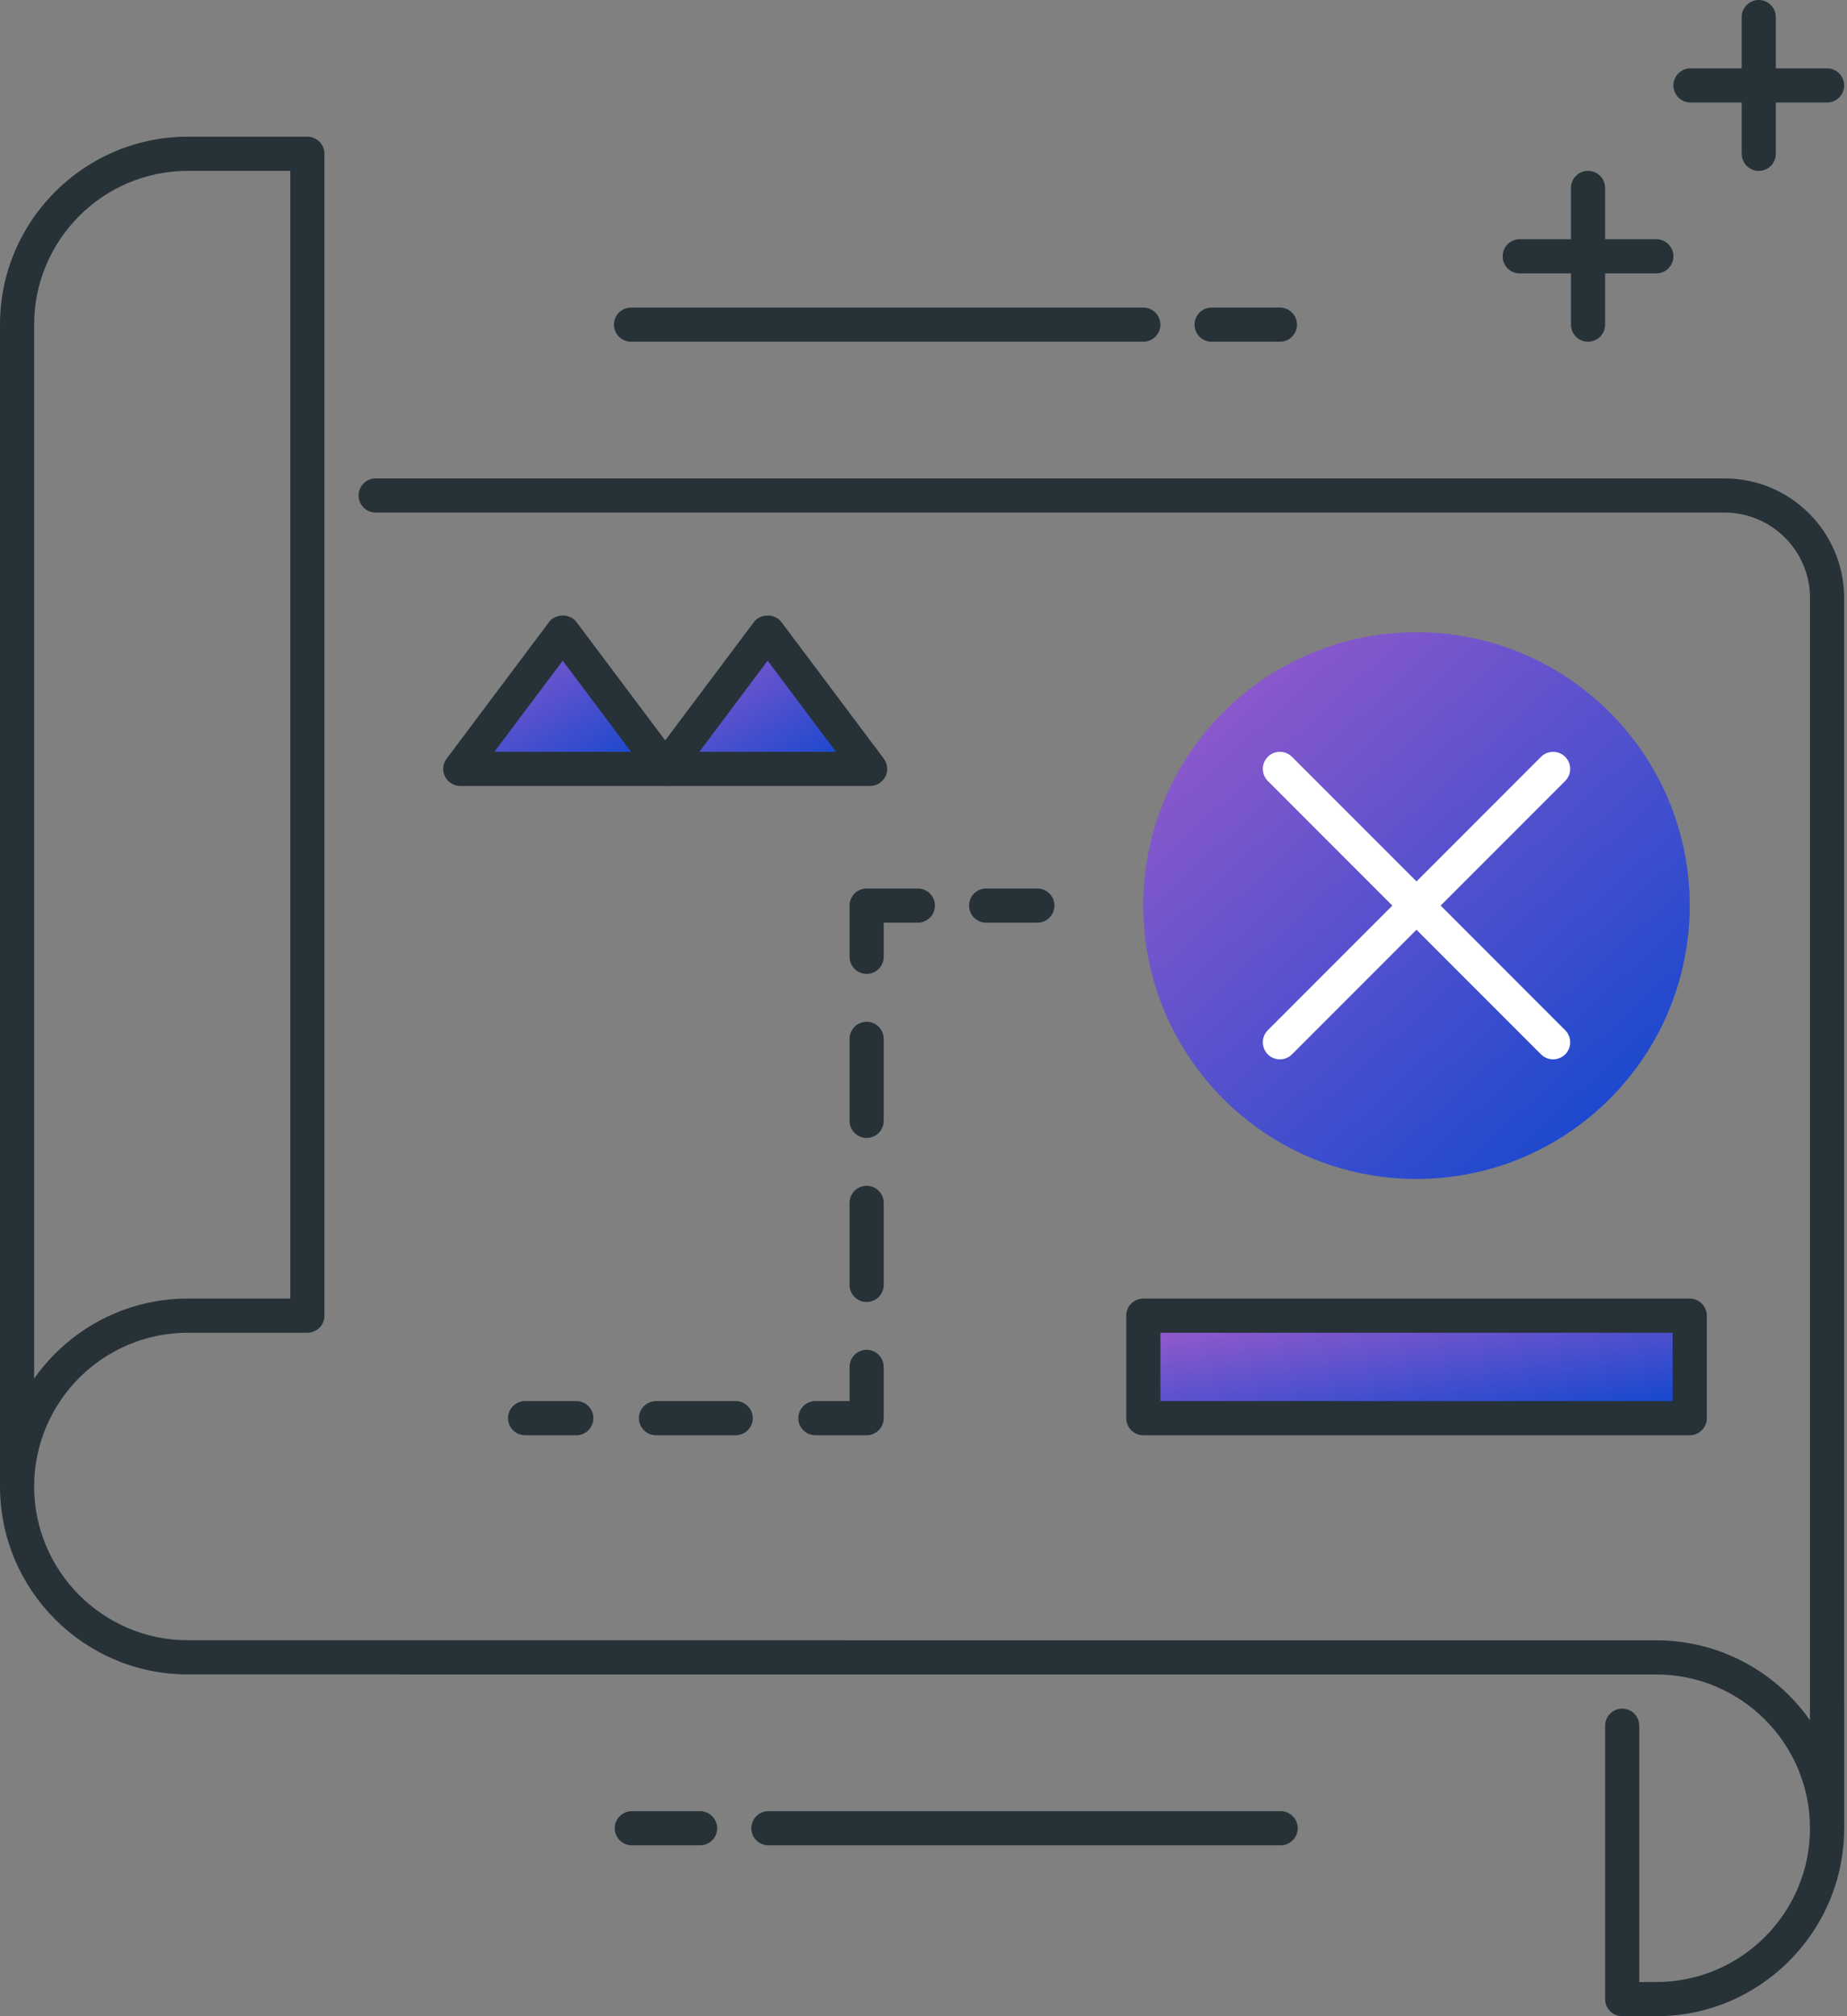 <?xml version="1.0" encoding="UTF-8"?>
<svg width="55px" height="60px" viewBox="0 0 55 60" version="1.1" xmlns="http://www.w3.org/2000/svg" xmlns:xlink="http://www.w3.org/1999/xlink">
    <rect x="0" y="0" width="55" height="60" fill="#808080" stroke="none"/>
    <!-- Generator: sketchtool 52 (66869) - http://www.bohemiancoding.com/sketch -->
    <title>E2CE87C6-267B-4E4E-8FD0-7413EBC00B69</title>
    <desc>Created with sketchtool.</desc>
    <defs>
        <linearGradient x1="-33.017%" y1="-47.948%" x2="105.587%" y2="104.262%" id="linearGradient-1">
            <stop stop-color="#DE64CA" offset="0%"></stop>
            <stop stop-color="#0045CF" offset="100%"></stop>
        </linearGradient>
    </defs>
    <g id="About" stroke="none" stroke-width="1" fill="none" fill-rule="evenodd">
        <g id="How-We-Work" transform="translate(-483, -1825)">
            <g id="different" transform="translate(300, 1374)">
                <g id="1" transform="translate(0, 391)">
                    <g id="treasure-map" transform="translate(183, 60)">
                        <path d="M50.316,26.949 C50.316,31.442 46.673,35.085 42.18,35.085 C37.687,35.085 34.044,31.442 34.044,26.949 C34.044,22.456 37.687,18.814 42.18,18.814 C46.673,18.814 50.316,22.456 50.316,26.949 Z" id="Path" fill="url(#linearGradient-1)"></path>
                        <g id="Group">
                            <path d="M54.407,3.051 L50.339,3.051 C50.058,3.051 49.831,2.823 49.831,2.542 C49.831,2.262 50.058,2.034 50.339,2.034 L54.407,2.034 C54.687,2.034 54.915,2.262 54.915,2.542 C54.915,2.823 54.687,3.051 54.407,3.051 Z" id="Path" fill="#263238"></path>
                            <path d="M52.373,5.085 C52.092,5.085 51.864,4.857 51.864,4.576 L51.864,0.508 C51.864,0.228 52.092,0 52.373,0 C52.653,0 52.881,0.228 52.881,0.508 L52.881,4.576 C52.881,4.857 52.653,5.085 52.373,5.085 Z" id="Path" fill="#263238"></path>
                            <path d="M49.322,8.136 L45.254,8.136 C44.974,8.136 44.746,7.908 44.746,7.627 C44.746,7.347 44.974,7.119 45.254,7.119 L49.322,7.119 C49.603,7.119 49.831,7.347 49.831,7.627 C49.831,7.908 49.603,8.136 49.322,8.136 Z" id="Path" fill="#263238"></path>
                            <path d="M47.288,10.169 C47.008,10.169 46.78,9.942 46.78,9.661 L46.78,5.593 C46.78,5.313 47.008,5.085 47.288,5.085 C47.569,5.085 47.797,5.313 47.797,5.593 L47.797,9.661 C47.797,9.942 47.569,10.169 47.288,10.169 Z" id="Path" fill="#263238"></path>
                            <path d="M38.113,10.169 L36.079,10.169 C35.799,10.169 35.571,9.942 35.571,9.661 C35.571,9.38 35.799,9.153 36.079,9.153 L38.113,9.153 C38.394,9.153 38.622,9.38 38.622,9.661 C38.622,9.942 38.394,10.169 38.113,10.169 Z" id="Path" fill="#263238"></path>
                            <path d="M34.045,10.169 L18.791,10.169 C18.511,10.169 18.283,9.942 18.283,9.661 C18.283,9.38 18.511,9.153 18.791,9.153 L34.045,9.153 C34.326,9.153 34.554,9.38 34.554,9.661 C34.554,9.942 34.326,10.169 34.045,10.169 Z" id="Path" fill="#263238"></path>
                            <path d="M20.847,54.915 L18.814,54.915 C18.533,54.915 18.305,54.687 18.305,54.407 C18.305,54.126 18.533,53.898 18.814,53.898 L20.847,53.898 C21.128,53.898 21.356,54.126 21.356,54.407 C21.356,54.687 21.128,54.915 20.847,54.915 Z" id="Path" fill="#263238"></path>
                            <path d="M38.136,54.915 L22.881,54.915 C22.601,54.915 22.373,54.687 22.373,54.407 C22.373,54.126 22.601,53.898 22.881,53.898 L38.136,53.898 C38.416,53.898 38.644,54.126 38.644,54.407 C38.644,54.687 38.416,54.915 38.136,54.915 Z" id="Path" fill="#263238"></path>
                            <path d="M49.322,60 L48.305,60 C48.025,60 47.797,59.772 47.797,59.492 L47.797,51.356 C47.797,51.075 48.025,50.847 48.305,50.847 C48.586,50.847 48.814,51.075 48.814,51.356 L48.814,58.983 L49.322,58.983 C51.845,58.983 53.898,56.93 53.898,54.407 L53.898,50.847 C53.898,50.567 54.126,50.339 54.407,50.339 C54.687,50.339 54.915,50.567 54.915,50.847 L54.915,54.407 C54.915,57.491 52.406,60 49.322,60 Z" id="Path" fill="#263238"></path>
                            <path d="M54.407,54.915 C54.126,54.915 53.898,54.687 53.898,54.407 C53.898,51.884 51.845,49.831 49.323,49.831 L5.593,49.829 C2.511,49.829 0.002,47.322 0,44.238 C0,44.237 0,44.236 0,44.236 L0,44.235 L0,9.661 C0,6.576 2.51,4.068 5.593,4.068 L9.153,4.068 C9.433,4.068 9.661,4.296 9.661,4.576 L9.661,39.153 C9.661,39.433 9.433,39.661 9.153,39.661 L5.593,39.661 C3.071,39.661 1.018,41.713 1.017,44.236 C1.018,46.758 3.071,48.812 5.593,48.812 L49.323,48.814 C51.211,48.814 52.885,49.755 53.898,51.194 L53.898,17.797 C53.898,16.395 52.758,15.254 51.356,15.254 L11.186,15.254 C10.906,15.254 10.678,15.026 10.678,14.746 C10.678,14.465 10.906,14.237 11.186,14.237 L51.356,14.237 C53.319,14.237 54.915,15.834 54.915,17.797 L54.915,54.407 C54.915,54.687 54.687,54.915 54.407,54.915 Z M5.593,5.085 C3.07,5.085 1.017,7.138 1.017,9.661 L1.017,41.025 C2.03,39.586 3.704,38.644 5.593,38.644 L8.644,38.644 L8.644,5.085 L5.593,5.085 Z" id="Shape" fill="#263238" fill-rule="nonzero"></path>
                            <path d="M46.249,31.525 C46.119,31.525 45.989,31.476 45.889,31.377 L37.753,23.241 C37.555,23.043 37.555,22.72 37.753,22.522 C37.951,22.324 38.274,22.324 38.472,22.522 L46.608,30.658 C46.806,30.856 46.806,31.179 46.608,31.377 C46.508,31.476 46.378,31.525 46.249,31.525 Z" id="Path" fill="#FFFFFF"></path>
                            <path d="M38.113,31.525 C37.983,31.525 37.853,31.476 37.753,31.377 C37.555,31.179 37.555,30.856 37.753,30.658 L45.889,22.522 C46.087,22.324 46.41,22.324 46.608,22.522 C46.806,22.72 46.806,23.043 46.608,23.241 L38.472,31.377 C38.372,31.476 38.242,31.525 38.113,31.525 Z" id="Path" fill="#FFFFFF"></path>
                            <path d="M17.162,42.712 L15.637,42.712 C15.356,42.712 15.128,42.484 15.128,42.203 C15.128,41.923 15.356,41.695 15.637,41.695 L17.162,41.695 C17.443,41.695 17.67,41.923 17.67,42.203 C17.67,42.484 17.443,42.712 17.162,42.712 Z" id="Path" fill="#263238"></path>
                            <path d="M21.907,42.712 L19.535,42.712 C19.254,42.712 19.026,42.484 19.026,42.203 C19.026,41.923 19.254,41.695 19.535,41.695 L21.907,41.695 C22.188,41.695 22.416,41.923 22.416,42.203 C22.416,42.484 22.188,42.712 21.907,42.712 Z" id="Path" fill="#263238"></path>
                            <path d="M25.806,42.712 L24.281,42.712 C24,42.712 23.772,42.484 23.772,42.203 C23.772,41.923 24,41.695 24.281,41.695 L25.298,41.695 L25.298,40.678 C25.298,40.397 25.526,40.169 25.806,40.169 C26.087,40.169 26.315,40.397 26.315,40.678 L26.315,42.203 C26.315,42.484 26.087,42.712 25.806,42.712 Z" id="Path" fill="#263238"></path>
                            <path d="M25.806,38.746 C25.526,38.746 25.298,38.518 25.298,38.237 L25.298,35.797 C25.298,35.516 25.526,35.288 25.806,35.288 C26.087,35.288 26.315,35.516 26.315,35.797 L26.315,38.237 C26.315,38.518 26.087,38.746 25.806,38.746 Z M25.806,33.864 C25.526,33.864 25.298,33.637 25.298,33.356 L25.298,30.915 C25.298,30.635 25.526,30.407 25.806,30.407 C26.087,30.407 26.315,30.635 26.315,30.915 L26.315,33.356 C26.315,33.638 26.087,33.864 25.806,33.864 Z" id="Shape" fill="#263238" fill-rule="nonzero"></path>
                            <path d="M25.806,28.983 C25.526,28.983 25.298,28.755 25.298,28.475 L25.298,26.949 C25.298,26.669 25.526,26.441 25.806,26.441 L27.332,26.441 C27.612,26.441 27.84,26.669 27.84,26.949 C27.84,27.23 27.612,27.458 27.332,27.458 L26.315,27.458 L26.315,28.475 C26.315,28.755 26.087,28.983 25.806,28.983 Z" id="Path" fill="#263238"></path>
                            <path d="M30.891,27.458 L29.365,27.458 C29.085,27.458 28.857,27.23 28.857,26.949 C28.857,26.669 29.085,26.441 29.365,26.441 L30.891,26.441 C31.171,26.441 31.399,26.669 31.399,26.949 C31.399,27.23 31.171,27.458 30.891,27.458 Z" id="Path" fill="#263238"></path>
                        </g>
                        <polygon id="Path" fill="url(#linearGradient-1)" points="19.807 22.881 13.705 22.881 16.756 18.814"></polygon>
                        <path d="M19.808,23.39 L13.706,23.39 C13.514,23.39 13.339,23.281 13.252,23.109 C13.165,22.937 13.185,22.731 13.3,22.577 L16.351,18.51 C16.543,18.253 16.972,18.253 17.165,18.51 L20.216,22.577 C20.331,22.731 20.35,22.937 20.264,23.109 C20.177,23.281 20,23.39 19.808,23.39 Z M14.723,22.373 L18.791,22.373 L16.757,19.661 L14.723,22.373 Z" id="Shape" fill="#263238" fill-rule="nonzero"></path>
                        <polygon id="Path" fill="url(#linearGradient-1)" points="25.909 22.881 19.807 22.881 22.858 18.814"></polygon>
                        <path d="M25.91,23.39 L19.808,23.39 C19.616,23.39 19.44,23.281 19.353,23.109 C19.267,22.937 19.286,22.731 19.401,22.577 L22.452,18.51 C22.644,18.253 23.074,18.253 23.267,18.51 L26.318,22.577 C26.433,22.731 26.452,22.937 26.365,23.109 C26.279,23.281 26.102,23.39 25.91,23.39 Z M20.825,22.373 L24.893,22.373 L22.859,19.661 L20.825,22.373 Z" id="Shape" fill="#263238" fill-rule="nonzero"></path>
                        <polygon id="Path" fill="url(#linearGradient-1)" points="34.044 39.153 50.316 39.153 50.316 42.203 34.044 42.203"></polygon>
                        <path d="M50.317,42.712 L34.045,42.712 C33.765,42.712 33.537,42.484 33.537,42.203 L33.537,39.153 C33.537,38.872 33.765,38.644 34.045,38.644 L50.317,38.644 C50.597,38.644 50.825,38.872 50.825,39.153 L50.825,42.203 C50.825,42.484 50.597,42.712 50.317,42.712 Z M34.554,41.695 L49.808,41.695 L49.808,39.661 L34.554,39.661 L34.554,41.695 Z" id="Shape" fill="#263238" fill-rule="nonzero"></path>
                    </g>
                </g>
            </g>
        </g>
    </g>
</svg>